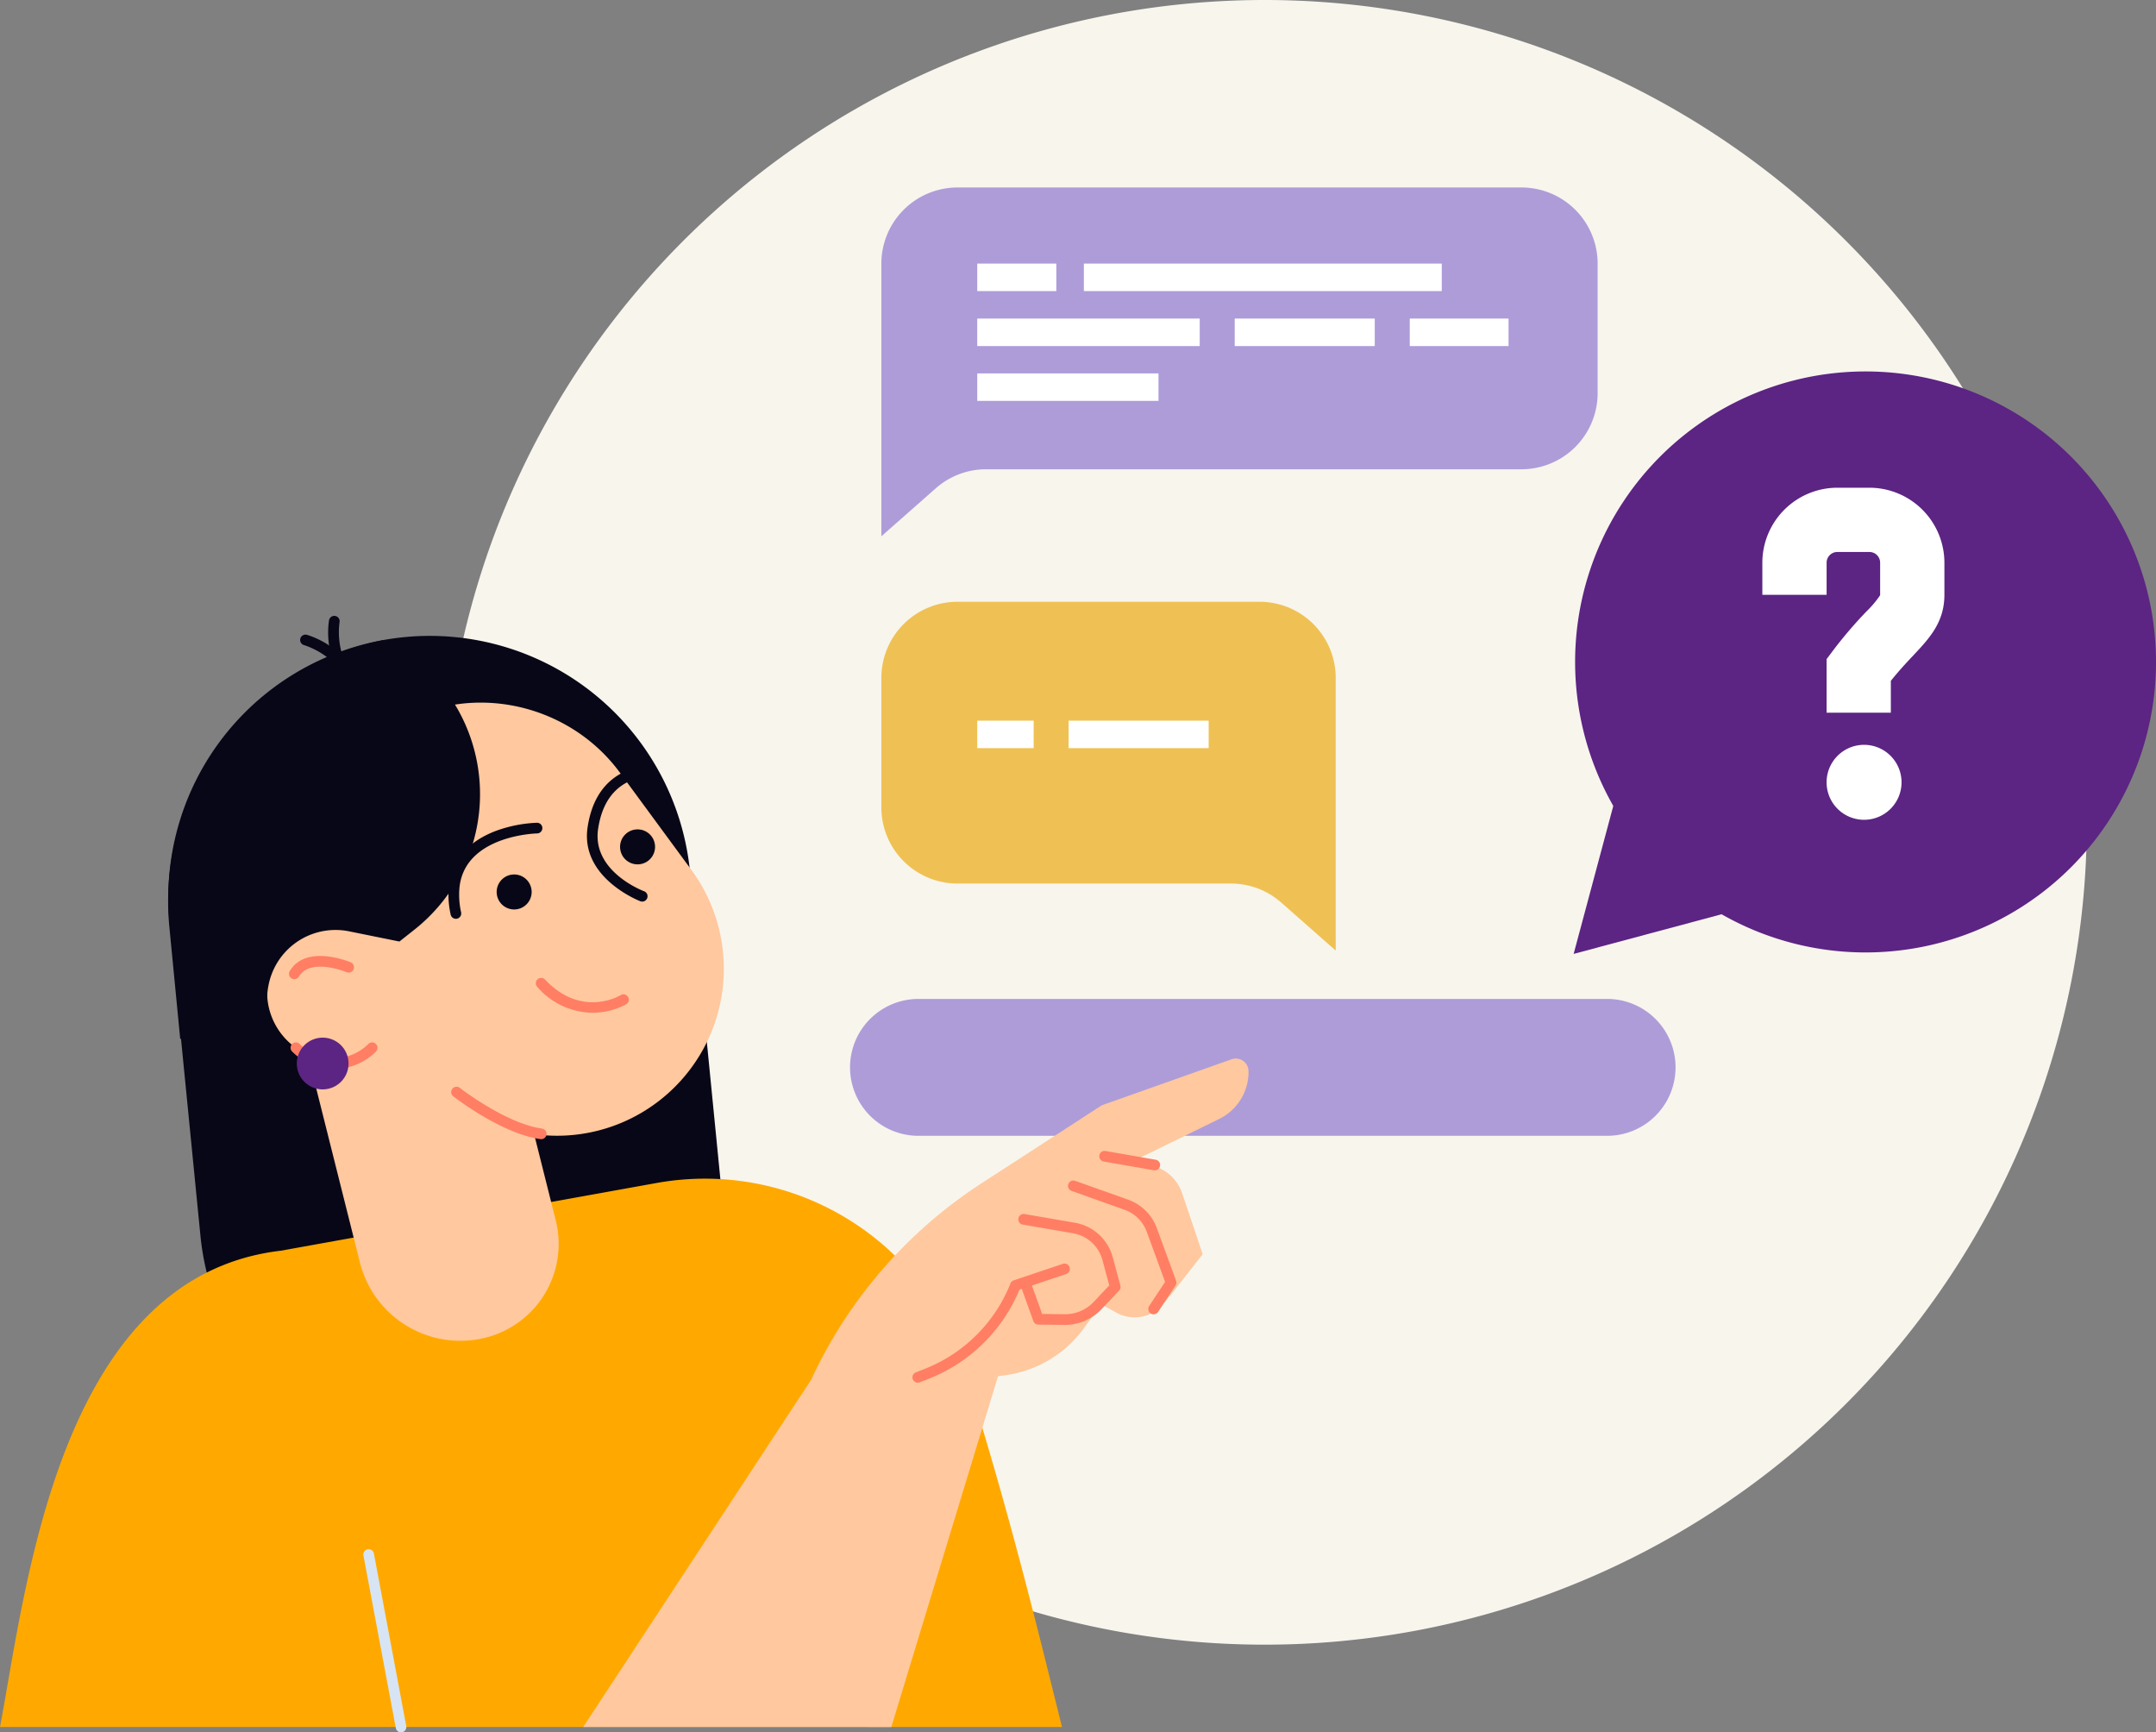 <svg xmlns="http://www.w3.org/2000/svg" xmlns:xlink="http://www.w3.org/1999/xlink" width="226.825" height="182.225" viewBox="0 0 226.825 182.225">
  <rect x="0" y="0" width="226.825" height="182.225" fill="#808080" stroke="none"/>
  <defs>
    <clipPath id="clip-path">
      <rect id="Rechteck_87372" data-name="Rechteck 87372" width="226.825" height="162.504" fill="none"/>
    </clipPath>
  </defs>
  <g id="KI-Avatar-bg-weiss" transform="translate(-65.454 -108)">
    <path id="Pfad_3036" data-name="Pfad 3036" d="M86.5,0A86.5,86.5,0,1,1,0,86.5,86.5,86.5,0,0,1,86.5,0Z" transform="translate(112 108)" fill="#f8f5ed"/>
    <g id="Gruppe_145038" data-name="Gruppe 145038" transform="translate(65.454 127.721)">
      <g id="Gruppe_145037" data-name="Gruppe 145037" clip-path="url(#clip-path)">
        <path id="Pfad_3008" data-name="Pfad 3008" d="M56.306,84.044h0a27.511,27.511,0,0,1,30.081,24.674l3.245,32.867a27.366,27.366,0,0,1-2.268,13.936,45,45,0,0,1-49.086,2.257,27.408,27.408,0,0,1-3.4-10.786l-3.245-32.867A27.511,27.511,0,0,1,56.306,84.044" transform="translate(-13.792 -36.744)" fill="#080717"/>
        <path id="Pfad_3009" data-name="Pfad 3009" d="M111.729,243.163c-2.261-9.045-5.088-20.917-9.588-35.439a28.714,28.714,0,0,0-33.066-21.786L29.551,193.06C6.077,195.8,2.732,228.838,0,243.163Z" transform="translate(0 -81.222)" fill="#ffa900"/>
        <path id="Pfad_3010" data-name="Pfad 3010" d="M50.127,125.468a7.17,7.17,0,0,1,6.061-5.705,17.565,17.565,0,0,1,6.068-20.03c7.793-5.78,19.1-3.791,24.849,4.027L94.631,114a17.561,17.561,0,0,1-3.75,24.549h0a17.5,17.5,0,0,1-12.8,3.242l2.278,9.072A10.171,10.171,0,0,1,72.973,163.2a10.893,10.893,0,0,1-13.218-7.912L54.264,133.42a7.172,7.172,0,0,1-4.136-7.952" transform="translate(-21.89 -42.214)" fill="#ffc89e"/>
        <path id="Pfad_3011" data-name="Pfad 3011" d="M64.291,87.709a.562.562,0,0,1-.337-.112c-3.207-2.406-2.474-6.792-2.441-6.978a.562.562,0,0,1,1.107.194c-.006.039-.639,3.9,2.009,5.885a.562.562,0,0,1-.338,1.012" transform="translate(-26.895 -35.1)" fill="#080717"/>
        <path id="Pfad_3012" data-name="Pfad 3012" d="M61.565,89.577a.563.563,0,0,1-.551-.451c-.651-3.247-4.405-4.339-4.443-4.35a.562.562,0,0,1,.3-1.083c.182.05,4.456,1.28,5.244,5.211a.561.561,0,0,1-.441.662.533.533,0,0,1-.111.011" transform="translate(-24.593 -36.641)" fill="#080717"/>
        <path id="Pfad_3013" data-name="Pfad 3013" d="M93.917,173.795a.527.527,0,0,1-.078-.006c-4.09-.571-8.966-4.343-9.172-4.5a.562.562,0,0,1,.691-.887c.048.038,4.846,3.748,8.635,4.277a.562.562,0,0,1-.077,1.119" transform="translate(-36.981 -73.69)" fill="#ff7e64"/>
        <path id="Pfad_3014" data-name="Pfad 3014" d="M115.678,122.444a.57.57,0,0,1-.2-.035c-.063-.024-6.352-2.447-5.552-7.783.745-4.971,3.984-6.3,6.57-6.544a.562.562,0,1,1,.1,1.119c-3.18.3-5.052,2.178-5.563,5.592-.666,4.432,4.611,6.478,4.836,6.563a.562.562,0,0,1-.2,1.088" transform="translate(-48.107 -47.328)" fill="#080717"/>
        <path id="Pfad_3015" data-name="Pfad 3015" d="M84.715,128.985a.561.561,0,0,1-.549-.446,9.432,9.432,0,0,1-.174-3.108c.333-2.653,2.06-4.629,4.994-5.715a14.2,14.2,0,0,1,4.258-.834.562.562,0,0,1,.016,1.124c-.075,0-7.477.179-8.153,5.565a8.334,8.334,0,0,0,.159,2.736.563.563,0,0,1-.434.666.548.548,0,0,1-.116.012" transform="translate(-36.754 -52.059)" fill="#080717"/>
        <path id="Pfad_3016" data-name="Pfad 3016" d="M106.235,151.58a7.808,7.808,0,0,1-5.791-2.717.562.562,0,0,1,.817-.772c3.827,4.051,7.789,1.737,7.957,1.637a.562.562,0,0,1,.585.96,7.536,7.536,0,0,1-3.568.892" transform="translate(-43.918 -64.772)" fill="#ff7e64"/>
        <path id="Pfad_3017" data-name="Pfad 3017" d="M54.652,146.254a.562.562,0,0,1-.481-.852c1.715-2.858,6.221-1,6.412-.923a.562.562,0,0,1-.436,1.037c-.038-.016-3.8-1.56-5.013.465a.561.561,0,0,1-.482.273" transform="translate(-23.687 -62.977)" fill="#ff7e64"/>
        <path id="Pfad_3018" data-name="Pfad 3018" d="M92.961,130.4a1.84,1.84,0,1,0,1.84-1.84,1.84,1.84,0,0,0-1.84,1.84" transform="translate(-40.708 -56.297)" fill="#080717"/>
        <path id="Pfad_3019" data-name="Pfad 3019" d="M116.058,121.961a1.84,1.84,0,1,0,1.84-1.84,1.84,1.84,0,0,0-1.84,1.84" transform="translate(-50.822 -52.601)" fill="#080717"/>
        <path id="Pfad_3020" data-name="Pfad 3020" d="M54.18,84.686a17.545,17.545,0,0,1,6.461,5.286A18.166,18.166,0,0,1,57.456,115.1L55.814,116.4l-5.355-1.084a7.181,7.181,0,0,0-8.431,5.756,7.419,7.419,0,0,0,.644,4.731,17.25,17.25,0,0,1-9.924.816l-1.116-11.539A27.981,27.981,0,0,1,54.18,84.686" transform="translate(-13.792 -37.084)" fill="#080717"/>
        <path id="Pfad_3021" data-name="Pfad 3021" d="M238.705,166.249h-72a7.2,7.2,0,1,1,0-14.393h72a7.2,7.2,0,1,1,0,14.393" transform="translate(-69.851 -66.498)" fill="#ae9cd9"/>
        <path id="Pfad_3022" data-name="Pfad 3022" d="M141.574,233.327l11.227-36.9.813-.114a12.247,12.247,0,0,0,8.227-4.946l1.823-2.517,1.573.882a3.937,3.937,0,0,0,4.965-.93l1.012-1.229,3.117-3.984-2.164-6.415a4.436,4.436,0,0,0-3.084-2.875l-2.016-.526,9.03-4.423a5.5,5.5,0,0,0,3.058-5.02,1.341,1.341,0,0,0-1.789-1.241l-13.654,4.842-12.669,8.218a49.267,49.267,0,0,0-17.909,20.659l-23.974,36.513Z" transform="translate(-47.802 -71.385)" fill="#ffc89e"/>
        <path id="Pfad_3023" data-name="Pfad 3023" d="M208.907,199.906a.562.562,0,0,1-.469-.872l1.676-2.538-1.93-5.27a3.862,3.862,0,0,0-2.338-2.318l-5.572-1.984a.562.562,0,1,1,.377-1.059l5.573,1.984a4.984,4.984,0,0,1,3.017,2.99l2.027,5.536a.561.561,0,0,1-.058.5l-1.832,2.776a.562.562,0,0,1-.47.252" transform="translate(-87.537 -81.376)" fill="#ff7e64"/>
        <path id="Pfad_3024" data-name="Pfad 3024" d="M195.512,203.761h-.062l-2.746-.032a.563.563,0,0,1-.522-.372l-1.293-3.591a.562.562,0,1,1,1.057-.381l1.161,3.224,2.355.028a4.113,4.113,0,0,0,3.08-1.307l1.626-1.724-.719-2.672a3.886,3.886,0,0,0-3.081-2.812l-5.3-.914a.562.562,0,1,1,.191-1.108l5.3.914a5.015,5.015,0,0,1,3.977,3.627l.8,2.975a.563.563,0,0,1-.134.532l-1.841,1.952a5.306,5.306,0,0,1-3.849,1.66" transform="translate(-83.466 -84.117)" fill="#ff7e64"/>
        <path id="Pfad_3025" data-name="Pfad 3025" d="M171.342,213.906a.562.562,0,0,1-.205-1.085l.949-.373a16.01,16.01,0,0,0,9.008-8.981.562.562,0,0,1,.343-.326l5.162-1.735a.562.562,0,1,1,.358,1.066l-4.917,1.652a17.136,17.136,0,0,1-9.543,9.371l-.949.372a.561.561,0,0,1-.205.039" transform="translate(-74.785 -88.184)" fill="#ff7e64"/>
        <path id="Pfad_3026" data-name="Pfad 3026" d="M211.589,182.334a.575.575,0,0,1-.1-.008l-5.272-.918a.562.562,0,0,1,.193-1.108l5.272.918a.562.562,0,0,1-.1,1.116" transform="translate(-90.1 -78.95)" fill="#ff7e64"/>
        <path id="Pfad_3027" data-name="Pfad 3027" d="M58.955,162.769a6.191,6.191,0,0,1-4.406-1.825.562.562,0,1,1,.795-.795,5.108,5.108,0,0,0,7.224,0,.562.562,0,0,1,.795.8,6.193,6.193,0,0,1-4.407,1.825" transform="translate(-23.815 -70.057)" fill="#ff7e64"/>
        <path id="Pfad_3028" data-name="Pfad 3028" d="M55.553,161.819a2.721,2.721,0,1,0,2.721-2.721,2.721,2.721,0,0,0-2.721,2.721" transform="translate(-24.327 -69.67)" fill="#5c2483"/>
        <path id="Pfad_3029" data-name="Pfad 3029" d="M71.981,274.133a.561.561,0,0,1-.551-.458l-3.393-18.091a.562.562,0,1,1,1.1-.207l3.392,18.091a.564.564,0,0,1-.553.666" transform="translate(-29.789 -111.629)" fill="#d7e4f4"/>
        <path id="Pfad_3030" data-name="Pfad 3030" d="M164.961,36.689V8.013A8.014,8.014,0,0,1,172.974,0h59.332a8.014,8.014,0,0,1,8.013,8.013V21.627a8.014,8.014,0,0,1-8.013,8.013H175.99a8.012,8.012,0,0,0-5.3,2Z" transform="translate(-72.237 0)" fill="#ae9cd9"/>
        <path id="Pfad_3031" data-name="Pfad 3031" d="M212.762,114.217V85.542a8.014,8.014,0,0,0-8.013-8.014H172.974a8.013,8.013,0,0,0-8.013,8.014V99.155a8.013,8.013,0,0,0,8.013,8.013h28.758a8.013,8.013,0,0,1,5.3,2Z" transform="translate(-72.237 -33.95)" fill="#efc154"/>
        <rect id="Rechteck_87364" data-name="Rechteck 87364" width="8.318" height="2.891" transform="translate(102.814 8.007)" fill="#fff"/>
        <rect id="Rechteck_87365" data-name="Rechteck 87365" width="37.654" height="2.891" transform="translate(114.029 8.007)" fill="#fff"/>
        <rect id="Rechteck_87366" data-name="Rechteck 87366" width="23.406" height="2.891" transform="translate(102.813 13.789)" fill="#fff"/>
        <rect id="Rechteck_87367" data-name="Rechteck 87367" width="14.733" height="2.891" transform="translate(129.9 13.789)" fill="#fff"/>
        <rect id="Rechteck_87368" data-name="Rechteck 87368" width="5.932" height="2.891" transform="translate(102.814 56.085)" fill="#fff"/>
        <rect id="Rechteck_87369" data-name="Rechteck 87369" width="14.733" height="2.891" transform="translate(112.427 56.085)" fill="#fff"/>
        <rect id="Rechteck_87370" data-name="Rechteck 87370" width="10.395" height="2.891" transform="translate(148.316 13.789)" fill="#fff"/>
        <rect id="Rechteck_87371" data-name="Rechteck 87371" width="19.069" height="2.891" transform="translate(102.814 19.556)" fill="#fff"/>
        <path id="Pfad_3032" data-name="Pfad 3032" d="M346.974,86.59a30.557,30.557,0,1,1,0-43.214,30.557,30.557,0,0,1,0,43.214" transform="translate(-129.098 -15.075)" fill="#5c2483"/>
        <path id="Pfad_3033" data-name="Pfad 3033" d="M294.537,119.331l4.143-15.463,4.143-15.463,11.319,11.32,11.32,11.32L310,115.188Z" transform="translate(-128.979 -38.713)" fill="#5c2483"/>
        <path id="Pfad_3034" data-name="Pfad 3034" d="M341.879,108.242a3.943,3.943,0,1,0,3.944-3.944,3.943,3.943,0,0,0-3.944,3.944" transform="translate(-149.71 -45.672)" fill="#fff"/>
        <path id="Pfad_3035" data-name="Pfad 3035" d="M343.372,79.85h-6.76V74.216l.676-.9a45.966,45.966,0,0,1,3.524-4.122,10.579,10.579,0,0,0,1.434-1.7v-3.42a1.129,1.129,0,0,0-1.126-1.127h-3.38a1.129,1.129,0,0,0-1.126,1.127v3.38h-6.761v-3.38a7.9,7.9,0,0,1,7.887-7.887h3.38a7.9,7.9,0,0,1,7.887,7.887v3.38c0,2.89-1.588,4.579-3.269,6.368-.705.75-1.486,1.58-2.365,2.676Z" transform="translate(-144.443 -24.605)" fill="#fff"/>
      </g>
    </g>
  </g>
</svg>
